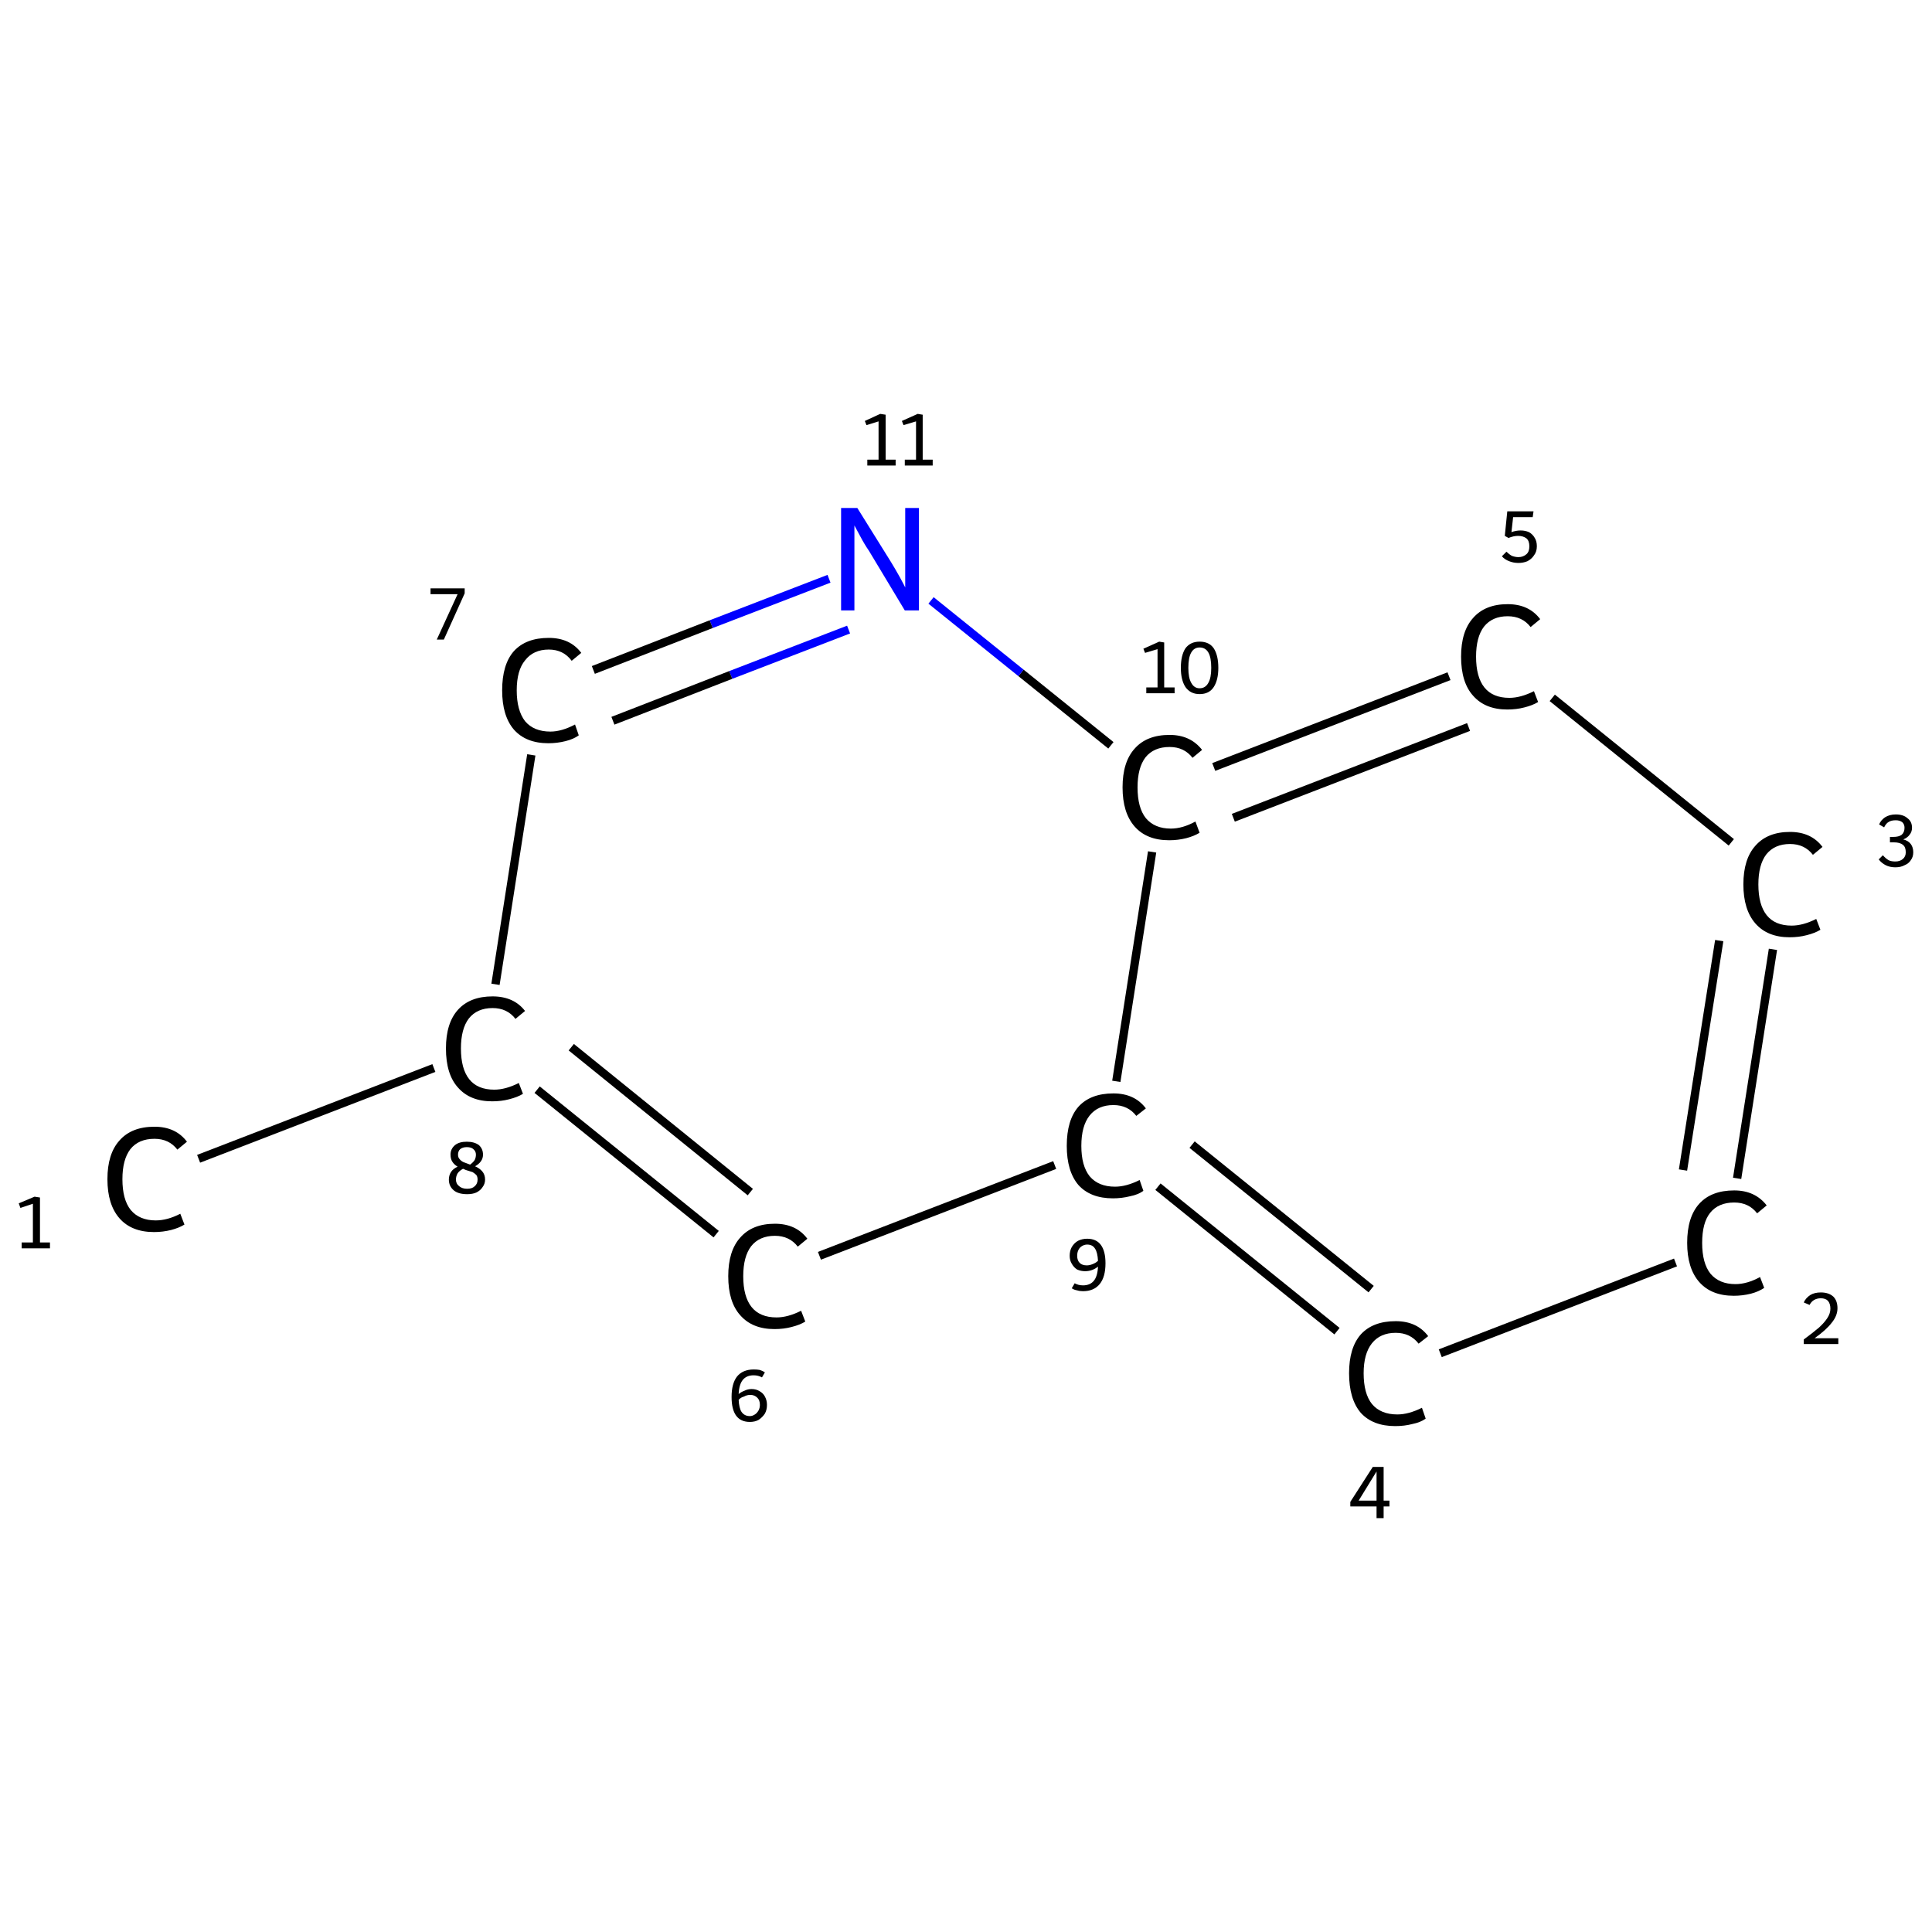 <?xml version='1.0' encoding='iso-8859-1'?>
<svg version='1.1' baseProfile='full'
              xmlns='http://www.w3.org/2000/svg'
                      xmlns:rdkit='http://www.rdkit.org/xml'
                      xmlns:xlink='http://www.w3.org/1999/xlink'
                  xml:space='preserve'
width='464px' height='464px' viewBox='0 0 464 464'>
<!-- END OF HEADER -->
<rect style='opacity:1.0;fill:#FFFFFF;stroke:none' width='464.0' height='464.0' x='0.0' y='0.0'> </rect>
<path class='bond-0 atom-0 atom-1' d='M 47.7,278.3 L 104.2,256.5' style='fill:none;fill-rule:evenodd;stroke:#000000;stroke-width:2.0px;stroke-linecap:butt;stroke-linejoin:miter;stroke-opacity:1' />
<path class='bond-1 atom-1 atom-2' d='M 129.0,261.7 L 172.0,296.4' style='fill:none;fill-rule:evenodd;stroke:#000000;stroke-width:2.0px;stroke-linecap:butt;stroke-linejoin:miter;stroke-opacity:1' />
<path class='bond-1 atom-1 atom-2' d='M 137.2,251.5 L 180.2,286.3' style='fill:none;fill-rule:evenodd;stroke:#000000;stroke-width:2.0px;stroke-linecap:butt;stroke-linejoin:miter;stroke-opacity:1' />
<path class='bond-2 atom-2 atom-3' d='M 196.8,301.6 L 253.3,279.8' style='fill:none;fill-rule:evenodd;stroke:#000000;stroke-width:2.0px;stroke-linecap:butt;stroke-linejoin:miter;stroke-opacity:1' />
<path class='bond-3 atom-3 atom-4' d='M 278.1,285.0 L 321.1,319.7' style='fill:none;fill-rule:evenodd;stroke:#000000;stroke-width:2.0px;stroke-linecap:butt;stroke-linejoin:miter;stroke-opacity:1' />
<path class='bond-3 atom-3 atom-4' d='M 286.3,274.9 L 329.3,309.6' style='fill:none;fill-rule:evenodd;stroke:#000000;stroke-width:2.0px;stroke-linecap:butt;stroke-linejoin:miter;stroke-opacity:1' />
<path class='bond-4 atom-4 atom-5' d='M 345.9,325.0 L 402.4,303.2' style='fill:none;fill-rule:evenodd;stroke:#000000;stroke-width:2.0px;stroke-linecap:butt;stroke-linejoin:miter;stroke-opacity:1' />
<path class='bond-5 atom-5 atom-6' d='M 417.2,283.0 L 425.8,228.0' style='fill:none;fill-rule:evenodd;stroke:#000000;stroke-width:2.0px;stroke-linecap:butt;stroke-linejoin:miter;stroke-opacity:1' />
<path class='bond-5 atom-5 atom-6' d='M 404.2,281.0 L 412.9,225.9' style='fill:none;fill-rule:evenodd;stroke:#000000;stroke-width:2.0px;stroke-linecap:butt;stroke-linejoin:miter;stroke-opacity:1' />
<path class='bond-6 atom-6 atom-7' d='M 415.8,202.3 L 372.8,167.6' style='fill:none;fill-rule:evenodd;stroke:#000000;stroke-width:2.0px;stroke-linecap:butt;stroke-linejoin:miter;stroke-opacity:1' />
<path class='bond-7 atom-7 atom-8' d='M 348.0,162.4 L 291.5,184.2' style='fill:none;fill-rule:evenodd;stroke:#000000;stroke-width:2.0px;stroke-linecap:butt;stroke-linejoin:miter;stroke-opacity:1' />
<path class='bond-7 atom-7 atom-8' d='M 352.7,174.6 L 296.2,196.4' style='fill:none;fill-rule:evenodd;stroke:#000000;stroke-width:2.0px;stroke-linecap:butt;stroke-linejoin:miter;stroke-opacity:1' />
<path class='bond-8 atom-8 atom-9' d='M 266.8,179.0 L 245.2,161.6' style='fill:none;fill-rule:evenodd;stroke:#000000;stroke-width:2.0px;stroke-linecap:butt;stroke-linejoin:miter;stroke-opacity:1' />
<path class='bond-8 atom-8 atom-9' d='M 245.2,161.6 L 223.6,144.2' style='fill:none;fill-rule:evenodd;stroke:#0000FF;stroke-width:2.0px;stroke-linecap:butt;stroke-linejoin:miter;stroke-opacity:1' />
<path class='bond-9 atom-9 atom-10' d='M 199.1,139.0 L 170.8,149.9' style='fill:none;fill-rule:evenodd;stroke:#0000FF;stroke-width:2.0px;stroke-linecap:butt;stroke-linejoin:miter;stroke-opacity:1' />
<path class='bond-9 atom-9 atom-10' d='M 170.8,149.9 L 142.5,160.9' style='fill:none;fill-rule:evenodd;stroke:#000000;stroke-width:2.0px;stroke-linecap:butt;stroke-linejoin:miter;stroke-opacity:1' />
<path class='bond-9 atom-9 atom-10' d='M 203.8,151.2 L 175.5,162.1' style='fill:none;fill-rule:evenodd;stroke:#0000FF;stroke-width:2.0px;stroke-linecap:butt;stroke-linejoin:miter;stroke-opacity:1' />
<path class='bond-9 atom-9 atom-10' d='M 175.5,162.1 L 147.2,173.1' style='fill:none;fill-rule:evenodd;stroke:#000000;stroke-width:2.0px;stroke-linecap:butt;stroke-linejoin:miter;stroke-opacity:1' />
<path class='bond-10 atom-10 atom-1' d='M 127.6,181.3 L 119.0,236.4' style='fill:none;fill-rule:evenodd;stroke:#000000;stroke-width:2.0px;stroke-linecap:butt;stroke-linejoin:miter;stroke-opacity:1' />
<path class='bond-11 atom-8 atom-3' d='M 276.7,204.6 L 268.1,259.7' style='fill:none;fill-rule:evenodd;stroke:#000000;stroke-width:2.0px;stroke-linecap:butt;stroke-linejoin:miter;stroke-opacity:1' />
<path class='atom-0' d='M 25.8 283.2
Q 25.8 277.1, 28.7 273.9
Q 31.6 270.6, 37.1 270.6
Q 42.2 270.6, 44.9 274.2
L 42.6 276.1
Q 40.6 273.5, 37.1 273.5
Q 33.3 273.5, 31.3 276.0
Q 29.4 278.5, 29.4 283.2
Q 29.4 288.1, 31.4 290.6
Q 33.5 293.1, 37.4 293.1
Q 40.2 293.1, 43.3 291.5
L 44.3 294.1
Q 43.0 294.9, 41.1 295.4
Q 39.1 295.9, 37.0 295.9
Q 31.6 295.9, 28.7 292.6
Q 25.8 289.3, 25.8 283.2
' fill='#000000'/>
<path class='atom-1' d='M 107.1 251.8
Q 107.1 245.7, 110.0 242.5
Q 112.9 239.3, 118.3 239.3
Q 123.4 239.3, 126.1 242.8
L 123.8 244.7
Q 121.8 242.1, 118.3 242.1
Q 114.6 242.1, 112.6 244.6
Q 110.7 247.1, 110.7 251.8
Q 110.7 256.7, 112.7 259.2
Q 114.7 261.7, 118.7 261.7
Q 121.4 261.7, 124.6 260.1
L 125.6 262.7
Q 124.3 263.5, 122.3 264.0
Q 120.4 264.5, 118.2 264.5
Q 112.9 264.5, 110.0 261.2
Q 107.1 258.0, 107.1 251.8
' fill='#000000'/>
<path class='atom-2' d='M 174.9 306.5
Q 174.9 300.4, 177.8 297.2
Q 180.7 293.9, 186.1 293.9
Q 191.2 293.9, 193.9 297.5
L 191.6 299.4
Q 189.6 296.8, 186.1 296.8
Q 182.4 296.8, 180.4 299.3
Q 178.5 301.8, 178.5 306.5
Q 178.5 311.4, 180.5 313.9
Q 182.5 316.4, 186.5 316.4
Q 189.2 316.4, 192.4 314.8
L 193.4 317.4
Q 192.1 318.2, 190.1 318.7
Q 188.2 319.2, 186.0 319.2
Q 180.7 319.2, 177.8 315.9
Q 174.9 312.7, 174.9 306.5
' fill='#000000'/>
<path class='atom-3' d='M 256.2 275.2
Q 256.2 269.0, 259.0 265.8
Q 261.9 262.6, 267.4 262.6
Q 272.5 262.6, 275.2 266.2
L 272.9 268.0
Q 270.9 265.4, 267.4 265.4
Q 263.7 265.4, 261.7 267.9
Q 259.7 270.4, 259.7 275.2
Q 259.7 280.0, 261.7 282.5
Q 263.8 285.0, 267.8 285.0
Q 270.5 285.0, 273.7 283.4
L 274.6 286.0
Q 273.4 286.9, 271.4 287.3
Q 269.4 287.8, 267.3 287.8
Q 261.9 287.8, 259.0 284.6
Q 256.2 281.3, 256.2 275.2
' fill='#000000'/>
<path class='atom-4' d='M 324.0 329.8
Q 324.0 323.7, 326.8 320.5
Q 329.7 317.3, 335.2 317.3
Q 340.3 317.3, 343.0 320.9
L 340.7 322.7
Q 338.7 320.1, 335.2 320.1
Q 331.5 320.1, 329.5 322.6
Q 327.5 325.1, 327.5 329.8
Q 327.5 334.7, 329.5 337.2
Q 331.6 339.7, 335.6 339.7
Q 338.3 339.7, 341.5 338.1
L 342.4 340.7
Q 341.2 341.6, 339.2 342.0
Q 337.3 342.5, 335.1 342.5
Q 329.7 342.5, 326.8 339.3
Q 324.0 336.0, 324.0 329.8
' fill='#000000'/>
<path class='atom-5' d='M 405.2 298.5
Q 405.2 292.3, 408.1 289.1
Q 411.0 285.9, 416.5 285.9
Q 421.5 285.9, 424.3 289.5
L 422.0 291.4
Q 420.0 288.8, 416.5 288.8
Q 412.7 288.8, 410.7 291.3
Q 408.8 293.7, 408.8 298.5
Q 408.8 303.4, 410.8 305.9
Q 412.9 308.4, 416.8 308.4
Q 419.6 308.4, 422.7 306.7
L 423.7 309.3
Q 422.4 310.2, 420.5 310.7
Q 418.5 311.2, 416.4 311.2
Q 411.0 311.2, 408.1 307.9
Q 405.2 304.6, 405.2 298.5
' fill='#000000'/>
<path class='atom-6' d='M 418.7 212.4
Q 418.7 206.3, 421.6 203.1
Q 424.5 199.8, 429.9 199.8
Q 435.0 199.8, 437.7 203.4
L 435.4 205.3
Q 433.4 202.7, 429.9 202.7
Q 426.2 202.7, 424.2 205.2
Q 422.3 207.7, 422.3 212.4
Q 422.3 217.3, 424.3 219.8
Q 426.3 222.3, 430.3 222.3
Q 433.0 222.3, 436.2 220.7
L 437.2 223.3
Q 435.9 224.1, 433.9 224.6
Q 432.0 225.1, 429.8 225.1
Q 424.5 225.1, 421.6 221.8
Q 418.7 218.5, 418.7 212.4
' fill='#000000'/>
<path class='atom-7' d='M 350.9 157.7
Q 350.9 151.6, 353.8 148.4
Q 356.7 145.1, 362.1 145.1
Q 367.2 145.1, 369.9 148.7
L 367.6 150.6
Q 365.6 148.0, 362.1 148.0
Q 358.4 148.0, 356.4 150.5
Q 354.5 153.0, 354.5 157.7
Q 354.5 162.6, 356.5 165.1
Q 358.5 167.6, 362.5 167.6
Q 365.2 167.6, 368.4 166.0
L 369.4 168.6
Q 368.1 169.4, 366.1 169.9
Q 364.2 170.4, 362.0 170.4
Q 356.7 170.4, 353.8 167.1
Q 350.9 163.9, 350.9 157.7
' fill='#000000'/>
<path class='atom-8' d='M 269.6 189.1
Q 269.6 183.0, 272.5 179.8
Q 275.4 176.5, 280.9 176.5
Q 285.9 176.5, 288.7 180.1
L 286.4 182.0
Q 284.4 179.4, 280.9 179.4
Q 277.1 179.4, 275.1 181.9
Q 273.2 184.4, 273.2 189.1
Q 273.2 194.0, 275.2 196.5
Q 277.3 199.0, 281.2 199.0
Q 284.0 199.0, 287.1 197.3
L 288.1 200.0
Q 286.8 200.8, 284.9 201.3
Q 282.9 201.8, 280.8 201.8
Q 275.4 201.8, 272.5 198.5
Q 269.6 195.2, 269.6 189.1
' fill='#000000'/>
<path class='atom-9' d='M 205.9 122.0
L 214.0 135.0
Q 214.8 136.3, 216.1 138.6
Q 217.4 141.0, 217.4 141.1
L 217.4 122.0
L 220.7 122.0
L 220.7 146.6
L 217.3 146.6
L 208.7 132.3
Q 207.6 130.7, 206.6 128.8
Q 205.5 126.8, 205.2 126.2
L 205.2 146.6
L 202.0 146.6
L 202.0 122.0
L 205.9 122.0
' fill='#0000FF'/>
<path class='atom-10' d='M 120.6 165.8
Q 120.6 159.6, 123.4 156.4
Q 126.3 153.2, 131.8 153.2
Q 136.9 153.2, 139.6 156.8
L 137.3 158.7
Q 135.3 156.0, 131.8 156.0
Q 128.1 156.0, 126.1 158.6
Q 124.1 161.0, 124.1 165.8
Q 124.1 170.6, 126.1 173.2
Q 128.2 175.7, 132.2 175.7
Q 134.9 175.7, 138.1 174.0
L 139.0 176.6
Q 137.8 177.5, 135.8 178.0
Q 133.8 178.5, 131.7 178.5
Q 126.3 178.5, 123.4 175.2
Q 120.6 171.9, 120.6 165.8
' fill='#000000'/>
<path class='note' d='M 5.2 298.4
L 7.9 298.4
L 7.9 289.1
L 4.9 290.1
L 4.5 289.0
L 8.3 287.4
L 9.6 287.6
L 9.6 298.4
L 12.0 298.4
L 12.0 299.8
L 5.2 299.8
L 5.2 298.4
' fill='#000000'/>
<path class='note' d='M 114.1 280.1
Q 115.2 280.6, 115.8 281.3
Q 116.5 282.1, 116.5 283.3
Q 116.5 284.3, 115.9 285.1
Q 115.4 285.9, 114.4 286.4
Q 113.5 286.8, 112.2 286.8
Q 110.1 286.8, 109.0 285.9
Q 107.8 284.9, 107.8 283.3
Q 107.8 282.3, 108.3 281.5
Q 108.8 280.7, 109.9 280.2
Q 109.1 279.7, 108.7 279.1
Q 108.2 278.4, 108.2 277.3
Q 108.2 275.9, 109.3 275.0
Q 110.3 274.2, 112.1 274.2
Q 113.9 274.2, 115.0 275.0
Q 116.0 275.9, 116.0 277.3
Q 116.0 278.2, 115.5 278.9
Q 115.0 279.6, 114.1 280.1
M 112.1 275.5
Q 111.1 275.5, 110.5 276.0
Q 110.0 276.5, 110.0 277.3
Q 110.0 278.0, 110.4 278.4
Q 110.7 278.8, 111.3 279.1
Q 111.8 279.3, 112.9 279.7
Q 113.6 279.2, 114.0 278.6
Q 114.3 278.0, 114.3 277.3
Q 114.3 276.5, 113.7 276.0
Q 113.2 275.5, 112.1 275.5
M 112.2 285.5
Q 113.4 285.5, 114.0 284.9
Q 114.7 284.3, 114.7 283.3
Q 114.7 282.6, 114.4 282.2
Q 114.0 281.8, 113.5 281.5
Q 112.9 281.3, 111.9 281.0
L 111.2 280.7
Q 110.3 281.2, 109.9 281.8
Q 109.5 282.5, 109.5 283.3
Q 109.5 284.3, 110.3 284.9
Q 111.0 285.5, 112.2 285.5
' fill='#000000'/>
<path class='note' d='M 180.5 333.6
Q 181.6 333.6, 182.4 334.1
Q 183.3 334.6, 183.7 335.4
Q 184.2 336.3, 184.2 337.4
Q 184.2 338.6, 183.7 339.5
Q 183.1 340.4, 182.2 341.0
Q 181.3 341.5, 180.1 341.5
Q 177.9 341.5, 176.8 340.0
Q 175.7 338.5, 175.7 335.5
Q 175.7 332.3, 177.0 330.6
Q 178.4 328.9, 181.0 328.9
Q 181.8 328.9, 182.4 329.0
Q 183.1 329.2, 183.7 329.6
L 183.0 330.8
Q 182.1 330.3, 181.0 330.3
Q 179.3 330.3, 178.4 331.4
Q 177.5 332.5, 177.4 334.8
Q 178.0 334.3, 178.8 334.0
Q 179.6 333.6, 180.5 333.6
M 180.1 340.1
Q 180.7 340.1, 181.3 339.7
Q 181.8 339.4, 182.2 338.7
Q 182.5 338.1, 182.5 337.4
Q 182.5 336.3, 181.9 335.7
Q 181.2 335.0, 180.2 335.0
Q 179.4 335.0, 178.7 335.4
Q 177.9 335.6, 177.4 336.2
Q 177.5 338.2, 178.1 339.1
Q 178.8 340.1, 180.1 340.1
' fill='#000000'/>
<path class='note' d='M 261.1 297.5
Q 263.3 297.5, 264.4 299.0
Q 265.5 300.5, 265.5 303.4
Q 265.5 306.7, 264.1 308.4
Q 262.7 310.1, 260.1 310.1
Q 259.3 310.1, 258.7 309.9
Q 258.0 309.8, 257.4 309.4
L 258.1 308.2
Q 259.0 308.7, 260.1 308.7
Q 261.8 308.7, 262.7 307.6
Q 263.6 306.5, 263.7 304.2
Q 263.1 304.7, 262.3 305.0
Q 261.5 305.3, 260.6 305.3
Q 259.6 305.3, 258.7 304.9
Q 257.9 304.4, 257.4 303.5
Q 256.9 302.7, 256.9 301.6
Q 256.9 300.4, 257.4 299.5
Q 258.0 298.5, 258.9 298.0
Q 259.9 297.5, 261.1 297.5
M 258.7 301.6
Q 258.7 302.7, 259.3 303.3
Q 259.9 303.9, 261.0 303.9
Q 261.7 303.9, 262.4 303.6
Q 263.2 303.3, 263.7 302.8
Q 263.6 300.8, 263.0 299.9
Q 262.4 298.9, 261.1 298.9
Q 260.4 298.9, 259.8 299.3
Q 259.3 299.6, 259.0 300.2
Q 258.7 300.8, 258.7 301.6
' fill='#000000'/>
<path class='note' d='M 332.3 360.4
L 333.7 360.4
L 333.7 361.8
L 332.3 361.8
L 332.3 364.6
L 330.6 364.6
L 330.6 361.8
L 324.3 361.8
L 324.3 360.7
L 329.7 352.3
L 332.3 352.3
L 332.3 360.4
M 326.3 360.4
L 330.6 360.4
L 330.6 353.4
L 326.3 360.4
' fill='#000000'/>
<path class='note' d='M 433.2 312.8
Q 433.7 311.7, 434.8 311.0
Q 435.8 310.4, 437.3 310.4
Q 439.2 310.4, 440.3 311.4
Q 441.3 312.4, 441.3 314.2
Q 441.3 316.0, 439.9 317.7
Q 438.6 319.4, 435.8 321.4
L 441.5 321.4
L 441.5 322.8
L 433.2 322.8
L 433.2 321.7
Q 435.5 320.0, 436.9 318.8
Q 438.2 317.6, 438.9 316.5
Q 439.6 315.4, 439.6 314.3
Q 439.6 313.1, 439.0 312.4
Q 438.4 311.8, 437.3 311.8
Q 436.4 311.8, 435.7 312.2
Q 435.0 312.6, 434.6 313.4
L 433.2 312.8
' fill='#000000'/>
<path class='note' d='M 457.1 201.6
Q 458.3 201.9, 458.9 202.7
Q 459.5 203.5, 459.5 204.7
Q 459.5 205.8, 458.9 206.6
Q 458.4 207.4, 457.4 207.8
Q 456.5 208.3, 455.2 208.3
Q 453.9 208.3, 452.9 207.8
Q 451.9 207.3, 451.2 206.4
L 452.2 205.4
Q 452.9 206.2, 453.6 206.6
Q 454.2 206.9, 455.2 206.9
Q 456.3 206.9, 457.0 206.3
Q 457.7 205.7, 457.7 204.7
Q 457.7 203.4, 457.0 202.9
Q 456.3 202.3, 454.8 202.3
L 453.9 202.3
L 453.9 201.0
L 454.7 201.0
Q 456.0 201.0, 456.7 200.5
Q 457.4 199.9, 457.4 198.8
Q 457.4 198.0, 456.9 197.5
Q 456.3 197.0, 455.3 197.0
Q 454.2 197.0, 453.6 197.4
Q 453.0 197.7, 452.5 198.7
L 451.3 198.0
Q 451.7 197.0, 452.7 196.3
Q 453.8 195.6, 455.3 195.6
Q 457.1 195.6, 458.1 196.5
Q 459.2 197.3, 459.2 198.8
Q 459.2 199.8, 458.6 200.5
Q 458.1 201.2, 457.1 201.6
' fill='#000000'/>
<path class='note' d='M 365.2 127.4
Q 366.3 127.4, 367.2 127.8
Q 368.1 128.3, 368.6 129.2
Q 369.1 130.0, 369.1 131.2
Q 369.1 132.5, 368.4 133.4
Q 367.8 134.3, 366.8 134.8
Q 365.8 135.2, 364.7 135.2
Q 363.5 135.2, 362.5 134.8
Q 361.4 134.4, 360.7 133.6
L 361.8 132.5
Q 362.4 133.1, 363.1 133.5
Q 363.9 133.8, 364.7 133.8
Q 365.8 133.8, 366.6 133.1
Q 367.3 132.5, 367.3 131.2
Q 367.3 129.9, 366.6 129.3
Q 365.8 128.7, 364.6 128.7
Q 363.5 128.7, 362.3 129.2
L 361.4 128.7
L 362.0 122.8
L 368.3 122.8
L 368.1 124.2
L 363.4 124.2
L 363.0 127.8
Q 364.1 127.4, 365.2 127.4
' fill='#000000'/>
<path class='note' d='M 275.3 165.1
L 278.0 165.1
L 278.0 155.9
L 275.0 156.8
L 274.6 155.8
L 278.4 154.1
L 279.6 154.3
L 279.6 165.1
L 282.1 165.1
L 282.1 166.5
L 275.3 166.5
L 275.3 165.1
' fill='#000000'/>
<path class='note' d='M 288.1 166.7
Q 285.9 166.7, 284.7 165.0
Q 283.6 163.3, 283.6 160.4
Q 283.6 157.4, 284.7 155.7
Q 285.9 154.1, 288.1 154.1
Q 290.4 154.1, 291.5 155.7
Q 292.6 157.4, 292.6 160.4
Q 292.6 163.3, 291.5 165.0
Q 290.4 166.7, 288.1 166.7
M 288.1 165.3
Q 289.5 165.3, 290.2 164.0
Q 290.9 162.8, 290.9 160.4
Q 290.9 157.9, 290.2 156.7
Q 289.5 155.5, 288.1 155.5
Q 286.8 155.5, 286.1 156.7
Q 285.4 157.9, 285.4 160.4
Q 285.4 162.8, 286.1 164.0
Q 286.8 165.3, 288.1 165.3
' fill='#000000'/>
<path class='note' d='M 208.3 110.4
L 211.0 110.4
L 211.0 101.2
L 208.1 102.1
L 207.7 101.1
L 211.4 99.4
L 212.7 99.6
L 212.7 110.4
L 215.1 110.4
L 215.1 111.8
L 208.3 111.8
L 208.3 110.4
' fill='#000000'/>
<path class='note' d='M 217.3 110.4
L 220.0 110.4
L 220.0 101.2
L 217.0 102.1
L 216.6 101.1
L 220.4 99.4
L 221.6 99.6
L 221.6 110.4
L 224.0 110.4
L 224.0 111.8
L 217.3 111.8
L 217.3 110.4
' fill='#000000'/>
<path class='note' d='M 109.9 142.7
L 103.4 142.7
L 103.4 141.3
L 111.6 141.3
L 111.6 142.5
L 106.6 153.6
L 104.9 153.6
L 109.9 142.7
' fill='#000000'/>
</svg>
